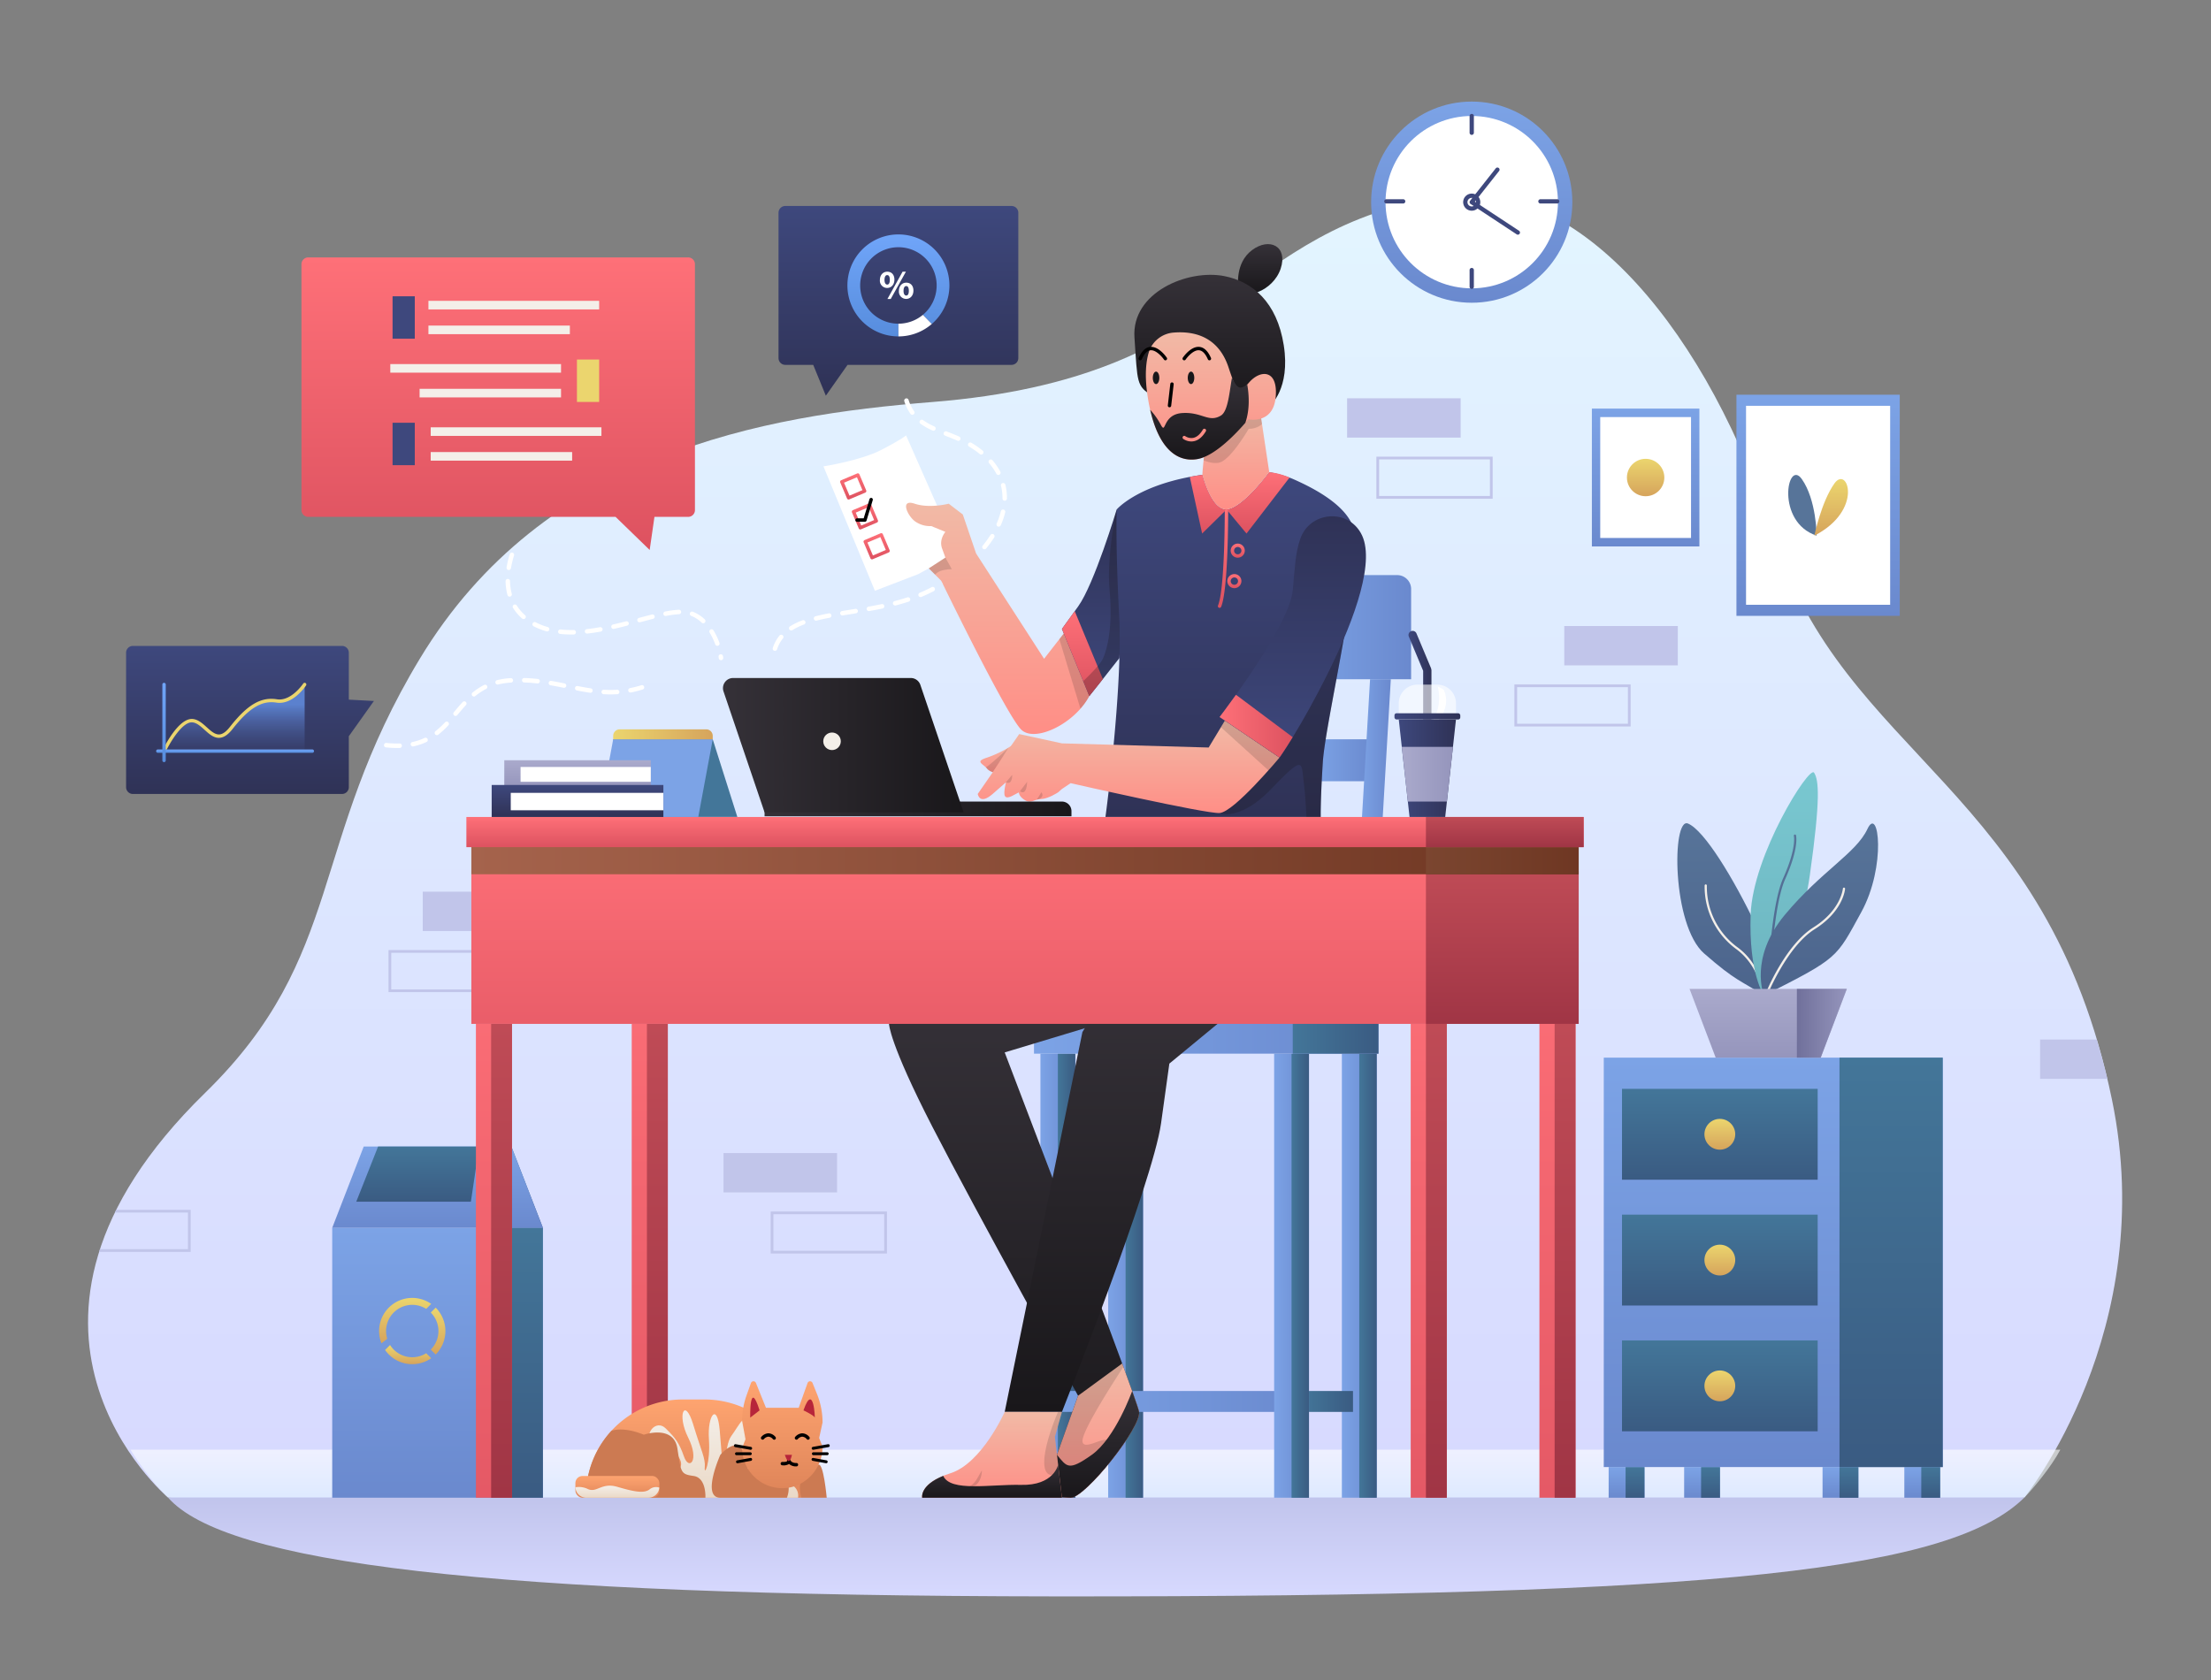 <svg id="Illustration" xmlns="http://www.w3.org/2000/svg" xmlns:xlink="http://www.w3.org/1999/xlink" viewBox="0 0 1000 760">
  <rect x="0" y="0" width="1000" height="760" fill="#808080" stroke="none"/>
  <defs>
    <linearGradient id="linear-gradient" x1="495.794" y1="722.187" x2="495.794" y2="653.381" gradientUnits="userSpaceOnUse">
      <stop offset="0" stop-color="#d7d9ff"/>
      <stop offset="1" stop-color="#b5b9e2"/>
    </linearGradient>
    <linearGradient id="linear-gradient-2" x1="499.822" y1="87.934" x2="499.822" y2="677.397" gradientUnits="userSpaceOnUse">
      <stop offset="0" stop-color="#e3f5ff"/>
      <stop offset="1" stop-color="#d7d9ff"/>
    </linearGradient>
    <linearGradient id="linear-gradient-3" x1="495.439" y1="677.398" x2="495.439" y2="655.818" gradientUnits="userSpaceOnUse">
      <stop offset="0" stop-color="#e3f5ff"/>
      <stop offset="1" stop-color="#fff"/>
    </linearGradient>
    <linearGradient id="linear-gradient-4" x1="665.643" y1="45.95" x2="665.643" y2="136.954" gradientUnits="userSpaceOnUse">
      <stop offset="0" stop-color="#7ca3e6"/>
      <stop offset="1" stop-color="#6a89ce"/>
    </linearGradient>
    <linearGradient id="linear-gradient-5" x1="406.34" y1="93.18" x2="406.34" y2="179.002" gradientUnits="userSpaceOnUse">
      <stop offset="0" stop-color="#3e487d"/>
      <stop offset="1" stop-color="#2f3256"/>
    </linearGradient>
    <linearGradient id="linear-gradient-6" x1="406.34" y1="106.047" x2="406.34" y2="152.187" gradientUnits="userSpaceOnUse">
      <stop offset="0" stop-color="#70a5f9"/>
      <stop offset="1" stop-color="#578ddd"/>
    </linearGradient>
    <linearGradient id="linear-gradient-7" x1="225.331" y1="116.45" x2="225.331" y2="248.798" gradientUnits="userSpaceOnUse">
      <stop offset="0" stop-color="#fe7078"/>
      <stop offset="1" stop-color="#dd5260"/>
    </linearGradient>
    <linearGradient id="linear-gradient-8" x1="113.072" y1="292.202" x2="113.072" y2="359.175" xlink:href="#linear-gradient-5"/>
    <linearGradient id="linear-gradient-9" x1="104.585" y1="343.792" x2="104.585" y2="318.654" gradientUnits="userSpaceOnUse">
      <stop offset="0" stop-color="#3e487d" stop-opacity="0"/>
      <stop offset="1" stop-color="#5b81ce"/>
    </linearGradient>
    <linearGradient id="linear-gradient-10" x1="106.32" y1="339.04" x2="106.32" y2="340.572" xlink:href="#linear-gradient-6"/>
    <linearGradient id="linear-gradient-11" x1="74.198" y1="308.887" x2="74.198" y2="344.777" xlink:href="#linear-gradient-6"/>
    <linearGradient id="linear-gradient-12" x1="744.292" y1="184.845" x2="744.292" y2="247.195" xlink:href="#linear-gradient-4"/>
    <linearGradient id="linear-gradient-13" x1="744.292" y1="207.56" x2="744.292" y2="224.48" gradientUnits="userSpaceOnUse">
      <stop offset="0" stop-color="#ebd56e"/>
      <stop offset="1" stop-color="#d6a45c"/>
    </linearGradient>
    <linearGradient id="linear-gradient-14" x1="822.298" y1="178.566" x2="822.298" y2="278.602" xlink:href="#linear-gradient-4"/>
    <linearGradient id="linear-gradient-15" x1="828.212" y1="216.723" x2="828.212" y2="242.315" xlink:href="#linear-gradient-13"/>
    <linearGradient id="linear-gradient-16" x1="233.914" y1="518.676" x2="233.914" y2="555.441" gradientUnits="userSpaceOnUse">
      <stop offset="0" stop-color="#437699"/>
      <stop offset="1" stop-color="#3a5b82"/>
    </linearGradient>
    <linearGradient id="linear-gradient-17" x1="197.9" y1="555.441" x2="197.9" y2="677.545" xlink:href="#linear-gradient-4"/>
    <linearGradient id="linear-gradient-18" x1="233.914" y1="555.441" x2="233.914" y2="677.545" xlink:href="#linear-gradient-16"/>
    <linearGradient id="linear-gradient-19" x1="197.9" y1="518.676" x2="197.9" y2="555.441" xlink:href="#linear-gradient-4"/>
    <linearGradient id="linear-gradient-20" x1="188.916" y1="518.676" x2="188.916" y2="543.615" xlink:href="#linear-gradient-16"/>
    <linearGradient id="linear-gradient-21" x1="183.246" y1="587.155" x2="183.246" y2="607.701" xlink:href="#linear-gradient-13"/>
    <linearGradient id="linear-gradient-22" x1="184.595" y1="608.454" x2="184.595" y2="617.133" xlink:href="#linear-gradient-13"/>
    <linearGradient id="linear-gradient-23" x1="198.136" y1="591.543" x2="198.136" y2="612.745" xlink:href="#linear-gradient-13"/>
    <linearGradient id="linear-gradient-24" x1="832.409" y1="663.667" x2="832.409" y2="677.547" xlink:href="#linear-gradient-4"/>
    <linearGradient id="linear-gradient-25" x1="836.242" y1="663.667" x2="836.242" y2="677.547" xlink:href="#linear-gradient-16"/>
    <linearGradient id="linear-gradient-26" x1="769.812" y1="663.667" x2="769.812" y2="677.547" xlink:href="#linear-gradient-4"/>
    <linearGradient id="linear-gradient-27" x1="773.644" y1="663.667" x2="773.644" y2="677.547" xlink:href="#linear-gradient-16"/>
    <linearGradient id="linear-gradient-28" x1="735.667" y1="663.667" x2="735.667" y2="677.547" xlink:href="#linear-gradient-4"/>
    <linearGradient id="linear-gradient-29" x1="739.5" y1="663.667" x2="739.5" y2="677.547" xlink:href="#linear-gradient-16"/>
    <linearGradient id="linear-gradient-30" x1="869.399" y1="663.667" x2="869.399" y2="677.547" xlink:href="#linear-gradient-4"/>
    <linearGradient id="linear-gradient-31" x1="873.232" y1="663.667" x2="873.232" y2="677.547" xlink:href="#linear-gradient-16"/>
    <linearGradient id="linear-gradient-32" x1="802.011" y1="478.459" x2="802.011" y2="663.667" xlink:href="#linear-gradient-4"/>
    <linearGradient id="linear-gradient-33" x1="777.854" y1="492.569" x2="777.854" y2="533.682" xlink:href="#linear-gradient-16"/>
    <linearGradient id="linear-gradient-34" x1="855.317" y1="478.459" x2="855.317" y2="663.667" xlink:href="#linear-gradient-16"/>
    <linearGradient id="linear-gradient-35" x1="777.854" y1="506.157" x2="777.854" y2="520.094" xlink:href="#linear-gradient-13"/>
    <linearGradient id="linear-gradient-36" x1="777.854" y1="549.476" x2="777.854" y2="590.589" xlink:href="#linear-gradient-16"/>
    <linearGradient id="linear-gradient-37" x1="777.854" y1="563.065" x2="777.854" y2="577.001" xlink:href="#linear-gradient-13"/>
    <linearGradient id="linear-gradient-38" x1="777.854" y1="606.384" x2="777.854" y2="647.496" xlink:href="#linear-gradient-16"/>
    <linearGradient id="linear-gradient-39" x1="777.854" y1="619.972" x2="777.854" y2="633.908" xlink:href="#linear-gradient-13"/>
    <linearGradient id="linear-gradient-40" x1="779.449" y1="372.416" x2="779.449" y2="450.348" gradientUnits="userSpaceOnUse">
      <stop offset="0" stop-color="#577499"/>
      <stop offset="1" stop-color="#4c648c"/>
    </linearGradient>
    <linearGradient id="linear-gradient-41" x1="806.942" y1="349.334" x2="806.942" y2="450.348" gradientUnits="userSpaceOnUse">
      <stop offset="0" stop-color="#79c8d1"/>
      <stop offset="1" stop-color="#6db4bf"/>
    </linearGradient>
    <linearGradient id="linear-gradient-42" x1="805.803" y1="377.515" x2="805.803" y2="454.072" xlink:href="#linear-gradient-40"/>
    <linearGradient id="linear-gradient-43" x1="822.887" y1="372.548" x2="822.887" y2="450.348" xlink:href="#linear-gradient-40"/>
    <linearGradient id="linear-gradient-44" x1="799.743" y1="447.362" x2="799.743" y2="478.456" gradientUnits="userSpaceOnUse">
      <stop offset="0" stop-color="#aac"/>
      <stop offset="1" stop-color="#9595bc"/>
    </linearGradient>
    <linearGradient id="linear-gradient-45" x1="812.71" y1="462.909" x2="835.222" y2="462.909" gradientUnits="userSpaceOnUse">
      <stop offset="0" stop-color="#70709b"/>
      <stop offset="1" stop-color="#9595bc"/>
    </linearGradient>
    <linearGradient id="linear-gradient-46" x1="587.212" y1="283.718" x2="638.233" y2="283.718" xlink:href="#linear-gradient-4"/>
    <linearGradient id="linear-gradient-47" x1="594.527" y1="343.93" x2="621.506" y2="343.93" xlink:href="#linear-gradient-4"/>
    <linearGradient id="linear-gradient-48" x1="614.597" y1="350.479" x2="629.042" y2="350.479" xlink:href="#linear-gradient-4"/>
    <linearGradient id="linear-gradient-49" x1="501.209" y1="577.1" x2="516.965" y2="577.1" xlink:href="#linear-gradient-4"/>
    <linearGradient id="linear-gradient-50" x1="509.087" y1="577.1" x2="516.965" y2="577.1" xlink:href="#linear-gradient-16"/>
    <linearGradient id="linear-gradient-51" x1="470.571" y1="577.1" x2="486.328" y2="577.1" xlink:href="#linear-gradient-4"/>
    <linearGradient id="linear-gradient-52" x1="478.45" y1="577.1" x2="486.328" y2="577.1" xlink:href="#linear-gradient-16"/>
    <linearGradient id="linear-gradient-53" x1="606.907" y1="577.1" x2="622.663" y2="577.1" xlink:href="#linear-gradient-4"/>
    <linearGradient id="linear-gradient-54" x1="614.785" y1="577.1" x2="622.663" y2="577.1" xlink:href="#linear-gradient-16"/>
    <linearGradient id="linear-gradient-55" x1="589.65" y1="633.99" x2="611.94" y2="633.99" xlink:href="#linear-gradient-16"/>
    <linearGradient id="linear-gradient-56" x1="470.571" y1="633.99" x2="592.026" y2="633.99" xlink:href="#linear-gradient-4"/>
    <linearGradient id="linear-gradient-57" x1="576.27" y1="577.1" x2="592.026" y2="577.1" xlink:href="#linear-gradient-4"/>
    <linearGradient id="linear-gradient-58" x1="584.148" y1="577.1" x2="592.026" y2="577.1" xlink:href="#linear-gradient-16"/>
    <linearGradient id="linear-gradient-59" x1="467.657" y1="466.533" x2="623.45" y2="466.533" xlink:href="#linear-gradient-4"/>
    <linearGradient id="linear-gradient-60" x1="584.696" y1="466.533" x2="623.45" y2="466.533" xlink:href="#linear-gradient-16"/>
    <linearGradient id="linear-gradient-61" x1="458.648" y1="452.44" x2="458.648" y2="677.545" gradientUnits="userSpaceOnUse">
      <stop offset="0" stop-color="#353138"/>
      <stop offset="1" stop-color="#19171a"/>
    </linearGradient>
    <linearGradient id="linear-gradient-62" x1="487.124" y1="616.822" x2="487.124" y2="677.545" gradientUnits="userSpaceOnUse">
      <stop offset="0" stop-color="#f1baa6"/>
      <stop offset="1" stop-color="#ff8e86"/>
    </linearGradient>
    <linearGradient id="linear-gradient-63" x1="487.124" y1="629.261" x2="487.124" y2="677.545" xlink:href="#linear-gradient-61"/>
    <linearGradient id="linear-gradient-64" x1="507.556" y1="445.892" x2="507.556" y2="638.719" xlink:href="#linear-gradient-61"/>
    <linearGradient id="linear-gradient-65" x1="448.667" y1="638.719" x2="448.667" y2="677.547" xlink:href="#linear-gradient-62"/>
    <linearGradient id="linear-gradient-66" x1="448.667" y1="662.602" x2="448.667" y2="677.547" xlink:href="#linear-gradient-61"/>
    <linearGradient id="linear-gradient-67" x1="385.903" y1="214.12" x2="385.903" y2="225.977" xlink:href="#linear-gradient-7"/>
    <linearGradient id="linear-gradient-68" x1="391.196" y1="227.654" x2="391.196" y2="239.511" xlink:href="#linear-gradient-7"/>
    <linearGradient id="linear-gradient-69" x1="396.488" y1="241.188" x2="396.488" y2="253.046" xlink:href="#linear-gradient-7"/>
    <linearGradient id="linear-gradient-70" x1="451.958" y1="227.446" x2="451.958" y2="332.034" xlink:href="#linear-gradient-62"/>
    <linearGradient id="linear-gradient-71" x1="494.579" y1="314.893" x2="494.579" y2="230.488" xlink:href="#linear-gradient-5"/>
    <linearGradient id="linear-gradient-72" x1="489.554" y1="276.483" x2="489.554" y2="314.893" xlink:href="#linear-gradient-7"/>
    <linearGradient id="linear-gradient-73" x1="556.497" y1="213.607" x2="556.497" y2="369.58" xlink:href="#linear-gradient-5"/>
    <linearGradient id="linear-gradient-74" x1="452.361" y1="334.748" x2="452.361" y2="349.991" xlink:href="#linear-gradient-62"/>
    <linearGradient id="linear-gradient-75" x1="510.465" y1="325.995" x2="510.465" y2="367.8" xlink:href="#linear-gradient-62"/>
    <linearGradient id="linear-gradient-76" x1="584.696" y1="342.688" x2="584.696" y2="233.558" xlink:href="#linear-gradient-5"/>
    <linearGradient id="linear-gradient-77" x1="569" y1="213.607" x2="569" y2="241.364" xlink:href="#linear-gradient-7"/>
    <linearGradient id="linear-gradient-78" x1="546.444" y1="214.786" x2="546.444" y2="241.364" xlink:href="#linear-gradient-7"/>
    <linearGradient id="linear-gradient-79" x1="553.152" y1="230.425" x2="553.152" y2="274.988" xlink:href="#linear-gradient-7"/>
    <linearGradient id="linear-gradient-80" x1="559.813" y1="245.915" x2="559.813" y2="252.292" xlink:href="#linear-gradient-7"/>
    <linearGradient id="linear-gradient-81" x1="558.282" y1="259.702" x2="558.282" y2="266.079" xlink:href="#linear-gradient-7"/>
    <linearGradient id="linear-gradient-82" x1="551.592" y1="328.51" x2="584.673" y2="328.51" xlink:href="#linear-gradient-7"/>
    <linearGradient id="linear-gradient-83" x1="569.959" y1="110.428" x2="569.959" y2="132.884" xlink:href="#linear-gradient-61"/>
    <linearGradient id="linear-gradient-84" x1="547.15" y1="124.323" x2="547.15" y2="183.484" xlink:href="#linear-gradient-61"/>
    <linearGradient id="linear-gradient-85" x1="558.926" y1="186.073" x2="558.926" y2="230.425" xlink:href="#linear-gradient-62"/>
    <linearGradient id="linear-gradient-86" x1="547.667" y1="150.335" x2="547.667" y2="207.906" xlink:href="#linear-gradient-62"/>
    <linearGradient id="linear-gradient-87" x1="542.491" y1="170.784" x2="542.491" y2="207.906" xlink:href="#linear-gradient-61"/>
    <linearGradient id="linear-gradient-88" x1="345.803" y1="365.941" x2="484.608" y2="365.941" xlink:href="#linear-gradient-61"/>
    <linearGradient id="linear-gradient-89" x1="326.984" y1="337.103" x2="435.839" y2="337.103" xlink:href="#linear-gradient-61"/>
    <linearGradient id="linear-gradient-90" x1="646.204" y1="418.131" x2="646.204" y2="755.882" xlink:href="#linear-gradient-7"/>
    <linearGradient id="linear-gradient-91" x1="649.643" y1="463.18" x2="649.643" y2="677.547" gradientUnits="userSpaceOnUse">
      <stop offset="0" stop-color="#bf4b56"/>
      <stop offset="1" stop-color="#a03545"/>
    </linearGradient>
    <linearGradient id="linear-gradient-92" x1="293.876" y1="418.131" x2="293.876" y2="755.882" xlink:href="#linear-gradient-7"/>
    <linearGradient id="linear-gradient-93" x1="297.315" y1="463.18" x2="297.315" y2="677.547" xlink:href="#linear-gradient-91"/>
    <linearGradient id="linear-gradient-94" x1="223.411" y1="418.131" x2="223.411" y2="755.882" xlink:href="#linear-gradient-7"/>
    <linearGradient id="linear-gradient-95" x1="226.85" y1="463.18" x2="226.85" y2="677.547" xlink:href="#linear-gradient-91"/>
    <linearGradient id="linear-gradient-96" x1="704.414" y1="418.131" x2="704.414" y2="755.882" xlink:href="#linear-gradient-7"/>
    <linearGradient id="linear-gradient-97" x1="707.853" y1="463.18" x2="707.853" y2="677.547" xlink:href="#linear-gradient-91"/>
    <linearGradient id="linear-gradient-98" x1="463.6" y1="376.114" x2="463.6" y2="516.827" xlink:href="#linear-gradient-7"/>
    <linearGradient id="linear-gradient-99" x1="679.467" y1="394.09" x2="679.467" y2="463.18" xlink:href="#linear-gradient-91"/>
    <linearGradient id="linear-gradient-100" x1="213.188" y1="388.666" x2="714.012" y2="388.666" gradientUnits="userSpaceOnUse">
      <stop offset="0" stop-color="#a5634c"/>
      <stop offset="1" stop-color="#6d3521"/>
    </linearGradient>
    <linearGradient id="linear-gradient-101" x1="723.015" y1="388.666" x2="639.611" y2="388.666" gradientUnits="userSpaceOnUse">
      <stop offset="0" stop-color="#6d3521"/>
      <stop offset="1" stop-color="#7c4731"/>
    </linearGradient>
    <linearGradient id="linear-gradient-102" x1="463.6" y1="369.58" x2="463.6" y2="383.242" xlink:href="#linear-gradient-7"/>
    <linearGradient id="linear-gradient-103" x1="680.592" y1="369.58" x2="680.592" y2="383.242" xlink:href="#linear-gradient-91"/>
    <linearGradient id="linear-gradient-104" x1="313.701" y1="633.091" x2="313.701" y2="677.545" gradientUnits="userSpaceOnUse">
      <stop offset="0" stop-color="#fea470"/>
      <stop offset="1" stop-color="#e0865a"/>
    </linearGradient>
    <linearGradient id="linear-gradient-105" x1="317.572" y1="638.029" x2="317.572" y2="677.545" gradientUnits="userSpaceOnUse">
      <stop offset="0" stop-color="#f4efe9"/>
      <stop offset="1" stop-color="#ead9c7"/>
    </linearGradient>
    <linearGradient id="linear-gradient-106" x1="279.23" y1="667.699" x2="279.23" y2="677.545" xlink:href="#linear-gradient-104"/>
    <linearGradient id="linear-gradient-107" x1="279.222" y1="672.089" x2="279.222" y2="677.545" xlink:href="#linear-gradient-105"/>
    <linearGradient id="linear-gradient-108" x1="353.835" y1="624.862" x2="353.835" y2="673.225" xlink:href="#linear-gradient-104"/>
    <linearGradient id="linear-gradient-109" x1="277.338" y1="332.19" x2="322.356" y2="332.19" xlink:href="#linear-gradient-13"/>
    <linearGradient id="linear-gradient-110" x1="261.207" y1="343.914" x2="261.207" y2="356.263" xlink:href="#linear-gradient-44"/>
    <linearGradient id="linear-gradient-111" x1="261.207" y1="355.106" x2="261.207" y2="369.58" xlink:href="#linear-gradient-5"/>
    <linearGradient id="linear-gradient-112" x1="637.047" y1="325.689" x2="647.424" y2="325.689" xlink:href="#linear-gradient-5"/>
    <linearGradient id="linear-gradient-113" x1="632.641" y1="347.522" x2="658.515" y2="347.522" xlink:href="#linear-gradient-5"/>
    <linearGradient id="linear-gradient-114" x1="634.005" y1="350.233" x2="657.151" y2="350.233" xlink:href="#linear-gradient-44"/>
    <linearGradient id="linear-gradient-115" x1="630.697" y1="324.062" x2="660.459" y2="324.062" xlink:href="#linear-gradient-5"/>
  </defs>
  <g id="Background">
    <path id="Ground" d="M915.656,677.397c-32.711,32.381-134.1,45.084-438.644,44.785-257.987-.254-375.349-15.262-401.08-44.784C75.932,677.399,521.249,623.361,915.656,677.397Z" fill="url(#linear-gradient)"/>
    <g id="Background-2" data-name="Background">
      <path d="M915.656,677.397H75.932S-15.612,600.211,92.813,494.352c63.48-61.987,46.599-112.776,97.057-196.343,56.126-92.955,155.3-110.046,231.711-116.134,137.345-10.943,136.047-78.901,232.584-93.182,60.693-8.978,119.16,62.952,148.084,153.965,31.71,99.782,123.772,113.605,152.955,254.778C976.797,601.893,915.656,677.397,915.656,677.397Z" fill="url(#linear-gradient-2)"/>
      <path d="M931.857,655.818H59.022c8.63,13.898,16.91,21.581,16.91,21.581H915.656C919.159,673.874,927.749,663.667,931.857,655.818Z" opacity="0.6" fill="url(#linear-gradient-3)"/>
    </g>
    <g id="Decor">
      <g>
        <path d="M737.519,328.648h-52.586V309.621h52.586Zm-51.353-1.233h50.121V310.853H686.166Z" fill="#c1c5ea"/>
        <rect x="707.497" y="283.204" width="51.353" height="17.795" fill="#c1c5ea"/>
      </g>
      <g>
        <path d="M622.517,225.618h52.586V206.59h-52.586Zm51.353-1.233H623.75V207.823H673.87Z" fill="#c1c5ea"/>
        <rect x="609.275" y="180.174" width="51.353" height="17.795" transform="translate(1269.903 378.143) rotate(180)" fill="#c1c5ea"/>
      </g>
      <g>
        <path d="M348.568,567.076h52.586V548.048h-52.586Zm51.353-1.233H349.8V549.281h50.121Z" fill="#c1c5ea"/>
        <rect x="327.237" y="521.632" width="51.353" height="17.795" transform="translate(705.826 1061.058) rotate(180)" fill="#c1c5ea"/>
      </g>
      <g>
        <path d="M228.309,448.824h-52.586V429.796h52.586Zm-51.353-1.233h50.121V431.029H176.956Z" fill="#c1c5ea"/>
        <rect x="191.209" y="403.38" width="51.353" height="17.795" fill="#c1c5ea"/>
      </g>
      <g>
        <path d="M953.12,488.053H922.704V470.256h25.572Q950.885,478.78,953.12,488.053Z" fill="#c1c5ea"/>
        <path d="M86.25,547.307v19.03H44.823c.131-.404.263-.819.394-1.234H85.016V548.54H51.961c.192-.414.394-.819.607-1.234Z" fill="#c1c5ea"/>
      </g>
    </g>
  </g>
  <g id="Ornament">
    <g id="Clock">
      <circle cx="665.643" cy="91.452" r="45.502" fill="url(#linear-gradient-4)"/>
      <circle cx="665.643" cy="91.452" r="38.985" fill="#fff"/>
      <g>
        <path d="M665.643,61.018a.967.967,0,0,1-.968-.968V52.468a.968.968,0,0,1,1.935,0v7.583A.967.967,0,0,1,665.643,61.018Z" fill="#3e487d"/>
        <path d="M665.643,130.693a.967.967,0,0,1-.968-.968v-7.583a.968.968,0,0,1,1.935,0v7.583A.967.967,0,0,1,665.643,130.693Z" fill="#3e487d"/>
        <path d="M704.272,92.064h-7.585a.968.968,0,0,1,0-1.935h7.585a.968.968,0,1,1,0,1.935Z" fill="#3e487d"/>
        <path d="M634.597,92.064h-7.585a.968.968,0,0,1,0-1.935h7.585a.968.968,0,1,1,0,1.935Z" fill="#3e487d"/>
        <path d="M665.643,95.323a3.871,3.871,0,1,1,3.871-3.871A3.875,3.875,0,0,1,665.643,95.323Zm0-5.806a1.935,1.935,0,1,0,1.935,1.935A1.937,1.937,0,0,0,665.643,89.516Z" fill="#3e487d"/>
        <path d="M686.498,106.165a.97.97,0,0,1-.533-.16L665.11,92.26a.971.971,0,0,1-.227-1.408L676.496,76.159a.968.968,0,0,1,1.52,1.2L667.057,91.224l19.974,13.165a.968.968,0,0,1-.533,1.776Z" fill="#3e487d"/>
      </g>
    </g>
    <g id="Graphics">
      <g>
        <path d="M457.505,93.18H355.176a3.064,3.064,0,0,0-3.064,3.064v65.748a3.064,3.064,0,0,0,3.064,3.064h12.63l5.71,13.947,9.821-13.947h74.168a3.064,3.064,0,0,0,3.064-3.064V96.243A3.064,3.064,0,0,0,457.505,93.18Z" fill="url(#linear-gradient-5)"/>
        <g>
          <path d="M429.41,129.117a23.014,23.014,0,0,1-7.981,17.448l-4.029-4.136a17.295,17.295,0,1,0-11.06,3.998v5.76a23.07,23.07,0,1,1,23.07-23.07Z" fill="url(#linear-gradient-6)"/>
          <path d="M417.4,142.429a17.249,17.249,0,0,1-11.06,3.998v5.76a23.01,23.01,0,0,0,15.089-5.622Z" fill="#fff"/>
          <path d="M404.527,126.461c0,2.498-1.58,3.803-3.307,3.803a3.277,3.277,0,0,1-3.252-3.601c0-2.131,1.304-3.748,3.344-3.748C403.37,122.915,404.527,124.422,404.527,126.461Zm-4.483.129c0,1.249.423,2.149,1.23,2.149.791,0,1.176-.808,1.176-2.149,0-1.212-.331-2.15-1.194-2.15C400.431,124.44,400.045,125.395,400.045,126.59Zm1.322,8.671,6.853-12.346h1.506l-6.871,12.346Zm11.758-3.839c0,2.498-1.58,3.803-3.307,3.803a3.298,3.298,0,0,1-3.252-3.601c0-2.131,1.304-3.748,3.344-3.748C411.968,127.876,413.125,129.382,413.125,131.422Zm-4.464.129c-.019,1.249.404,2.149,1.212,2.149.79,0,1.176-.808,1.176-2.149,0-1.213-.313-2.15-1.176-2.15C409.029,129.401,408.662,130.356,408.662,131.551Z" fill="#fff"/>
        </g>
      </g>
      <g>
        <path d="M311.248,116.45H139.414a3.064,3.064,0,0,0-3.064,3.064V230.76a3.064,3.064,0,0,0,3.064,3.064h139l15.424,14.975,2.161-14.975h15.249a3.064,3.064,0,0,0,3.064-3.064V119.513A3.064,3.064,0,0,0,311.248,116.45Z" fill="url(#linear-gradient-7)"/>
        <g>
          <g>
            <rect x="177.553" y="134.035" width="10.052" height="19.19" fill="#3e487d"/>
            <g>
              <rect x="193.773" y="136.091" width="77.218" height="3.884" fill="#f4efe9"/>
              <rect x="193.773" y="147.285" width="63.967" height="3.884" fill="#f4efe9"/>
            </g>
          </g>
          <g>
            <rect x="260.938" y="162.642" width="10.052" height="19.19" transform="translate(531.929 344.475) rotate(-180)" fill="#ebd56e"/>
            <g>
              <rect x="176.525" y="164.698" width="77.218" height="3.884" transform="translate(430.268 333.281) rotate(-180)" fill="#f4efe9"/>
              <rect x="189.775" y="175.893" width="63.967" height="3.884" transform="translate(443.518 355.669) rotate(-180)" fill="#f4efe9"/>
            </g>
          </g>
          <g>
            <rect x="177.553" y="191.25" width="10.052" height="19.19" fill="#3e487d"/>
            <g>
              <rect x="194.801" y="193.306" width="77.218" height="3.884" fill="#f4efe9"/>
              <rect x="194.801" y="204.5" width="63.967" height="3.884" fill="#f4efe9"/>
            </g>
          </g>
        </g>
      </g>
      <g>
        <path d="M169.115,317.11l-11.351,15.947v23.055a3.073,3.073,0,0,1-3.064,3.064H60.092a3.073,3.073,0,0,1-3.064-3.064V295.266a3.073,3.073,0,0,1,3.064-3.064H154.7a3.073,3.073,0,0,1,3.064,3.064v21.24Z" fill="url(#linear-gradient-8)"/>
        <g>
          <path d="M71.384,339.806h66.401V309.653s-5.627,8.566-12.661,7.44-12.943,2.532-20.539,12.224S93.331,326.66,87.141,326.019,74.198,339.806,74.198,339.806" fill="url(#linear-gradient-9)"/>
          <path d="M74.197,340.572a.766.766,0,0,1-.693-1.091c.285-.609,7.071-14.876,13.714-14.224,2.437.253,4.419,2.041,6.335,3.771,1.925,1.738,3.732,3.366,5.727,3.209,1.474-.127,3.011-1.236,4.701-3.392,7.871-10.04,14.032-13.664,21.263-12.507,6.447,1.028,11.847-7.024,11.901-7.106a.766.766,0,0,1,1.28.842c-.241.368-5.987,8.967-13.423,7.777-6.599-1.054-12.34,2.403-19.815,11.94-1.966,2.508-3.856,3.807-5.775,3.973-2.652.239-4.802-1.717-6.885-3.598-1.734-1.565-3.527-3.183-5.466-3.384-4.594-.478-10.354,9.473-12.17,13.349A.766.766,0,0,1,74.197,340.572Z" fill="#ebd56e"/>
          <g>
            <path d="M141.256,340.572H71.384a.766.766,0,0,1,0-1.532h69.872a.766.766,0,1,1,0,1.532Z" fill="url(#linear-gradient-10)"/>
            <path d="M74.198,344.777a.765.765,0,0,1-.766-.766V309.653a.766.766,0,1,1,1.532,0v34.358A.765.765,0,0,1,74.198,344.777Z" fill="url(#linear-gradient-11)"/>
          </g>
        </g>
      </g>
    </g>
    <g id="Photo_Frame" data-name="Photo Frame">
      <g>
        <g>
          <rect x="719.979" y="184.845" width="48.627" height="62.35" fill="url(#linear-gradient-12)"/>
          <rect x="723.76" y="188.675" width="41.065" height="54.691" fill="#fff"/>
        </g>
        <circle cx="744.292" cy="216.02" r="8.46" fill="url(#linear-gradient-13)"/>
      </g>
      <g>
        <g>
          <rect x="785.364" y="178.566" width="73.867" height="100.036" fill="url(#linear-gradient-14)"/>
          <rect x="789.708" y="183.581" width="65.179" height="90.006" fill="#fff"/>
        </g>
        <g>
          <path d="M821.643,242.315s-.064-16.172-6.711-25.591S802.973,236.234,821.643,242.315Z" fill="#577499"/>
          <path d="M820.615,242.315s3.124-15.298,9.084-23.644S843.037,230.795,820.615,242.315Z" fill="url(#linear-gradient-15)"/>
        </g>
      </g>
    </g>
    <g id="Dashed_Line" data-name="Dashed Line">
      <path d="M350.491,294.444a.998.998,0,0,1-.31-.049,1.01,1.01,0,0,1-.652-1.272,17.23,17.23,0,0,1,3.016-5.606,1.011,1.011,0,1,1,1.57,1.275,15.015,15.015,0,0,0-2.661,4.952A1.011,1.011,0,0,1,350.491,294.444Zm7.373-9.231a1.011,1.011,0,0,1-.542-1.866,30.715,30.715,0,0,1,5.622-2.739,1.011,1.011,0,1,1,.715,1.892,28.724,28.724,0,0,0-5.255,2.556A1.007,1.007,0,0,1,357.864,285.214Zm11.231-4.435a1.011,1.011,0,0,1-.248-1.991c1.772-.45,3.73-.88,5.987-1.313a1.011,1.011,0,1,1,.381,1.986c-2.218.426-4.138.847-5.87,1.287A1.013,1.013,0,0,1,369.096,280.779Zm11.908-2.354a1.011,1.011,0,0,1-.163-2.009q1.889-.311,3.831-.622l2.166-.35a1.011,1.011,0,1,1,.324,1.997l-2.169.35q-1.935.312-3.823.621A1.044,1.044,0,0,1,381.003,278.425Zm11.982-1.98a1.011,1.011,0,0,1-.176-2.006c2.174-.387,4.114-.761,5.93-1.143a1.011,1.011,0,0,1,.417,1.979c-1.837.387-3.797.764-5.992,1.155A1.007,1.007,0,0,1,392.986,276.445Zm11.874-2.529a1.011,1.011,0,0,1-.253-1.99c2.013-.522,3.952-1.088,5.765-1.682a1.011,1.011,0,0,1,.63,1.922c-1.853.607-3.834,1.185-5.887,1.718A1.006,1.006,0,0,1,404.859,273.916Zm11.515-3.806a1.012,1.012,0,0,1-.39-1.945c1.878-.783,3.693-1.641,5.395-2.55a1.011,1.011,0,0,1,.952,1.784c-1.758.938-3.631,1.824-5.568,2.631A1.006,1.006,0,0,1,416.374,270.109Zm10.674-5.717a1.011,1.011,0,0,1-.558-1.855c1.703-1.125,3.357-2.287,4.915-3.453a1.011,1.011,0,0,1,1.212,1.619c-1.59,1.189-3.276,2.374-5.012,3.521A1.008,1.008,0,0,1,427.048,264.392Zm9.698-7.279a1.011,1.011,0,0,1-.66-1.778c1.55-1.332,3.025-2.702,4.384-4.073a1.011,1.011,0,1,1,1.436,1.424c-1.397,1.409-2.912,2.816-4.502,4.182A1.009,1.009,0,0,1,436.746,257.114Zm8.506-8.627a1.011,1.011,0,0,1-.782-1.651,50.539,50.539,0,0,0,3.492-4.809,1.011,1.011,0,0,1,1.706,1.086,52.586,52.586,0,0,1-3.632,5.002A1.01,1.01,0,0,1,445.252,248.487Zm6.446-10.236a1.012,1.012,0,0,1-.923-1.423,31.827,31.827,0,0,0,1.903-5.551,1.011,1.011,0,1,1,1.967.469,33.903,33.903,0,0,1-2.022,5.906A1.012,1.012,0,0,1,451.698,238.251Zm2.716-11.735h-.006a1.011,1.011,0,0,1-1.005-1.018l.001-.221a23.083,23.083,0,0,0-.669-5.538,1.011,1.011,0,0,1,1.963-.486,25.09,25.09,0,0,1,.728,6.024l-.001.234A1.011,1.011,0,0,1,454.413,226.516Zm-2.874-11.653a1.011,1.011,0,0,1-.893-.535,27.053,27.053,0,0,0-3.304-4.81,1.011,1.011,0,1,1,1.538-1.313,29.13,29.13,0,0,1,3.55,5.171,1.011,1.011,0,0,1-.891,1.487Zm-7.757-9.224a1.007,1.007,0,0,1-.643-.231,37.155,37.155,0,0,0-4.837-3.372,1.011,1.011,0,1,1,1.027-1.743,39.196,39.196,0,0,1,5.096,3.554,1.011,1.011,0,0,1-.644,1.791Zm-10.371-6.207a1.011,1.011,0,0,1-.409-.087c-1.907-.844-3.856-1.602-5.575-2.271a1.011,1.011,0,0,1,.733-1.885c1.739.677,3.711,1.444,5.661,2.306a1.012,1.012,0,0,1-.41,1.936Zm-11.232-4.585a1.002,1.002,0,0,1-.417-.091,31.268,31.268,0,0,1-5.452-3.059,1.011,1.011,0,1,1,1.18-1.642,29.373,29.373,0,0,0,5.106,2.86,1.011,1.011,0,0,1-.418,1.933Zm-9.553-7.202a1.01,1.01,0,0,1-.825-.425,20.403,20.403,0,0,1-2.792-5.687,1.011,1.011,0,0,1,1.926-.618,18.395,18.395,0,0,0,2.515,5.133,1.011,1.011,0,0,1-.823,1.597Z" fill="#fff"/>
      <path d="M326.095,298.66a1.012,1.012,0,0,1-1.001-.876q-.041-.306-.091-.62a1.011,1.011,0,0,1,1.998-.318q.053.338.098.667a1.012,1.012,0,0,1-.867,1.138A1.071,1.071,0,0,1,326.095,298.66Zm-1.645-6.504a1.011,1.011,0,0,1-.949-.663,30.147,30.147,0,0,0-2.532-5.289,1.011,1.011,0,1,1,1.727-1.053,32.157,32.157,0,0,1,2.703,5.645,1.013,1.013,0,0,1-.949,1.36Zm-65.972-5.114a48.002,48.002,0,0,1-5.171-.27,1.011,1.011,0,0,1,.219-2.01,46.83,46.83,0,0,0,5.928.248,1.011,1.011,0,0,1,.04,2.022Q258.985,287.043,258.478,287.042Zm7.046-.418a1.011,1.011,0,0,1-.111-2.016c1.864-.209,3.861-.505,5.934-.879a1.011,1.011,0,0,1,.359,1.99c-2.118.383-4.159.685-6.068.899A.969.969,0,0,1,265.524,286.624Zm-18.06-.979a.999.999,0,0,1-.275-.038,31.014,31.014,0,0,1-5.828-2.284,1.011,1.011,0,1,1,.929-1.796,29.017,29.017,0,0,0,5.447,2.134,1.011,1.011,0,0,1-.274,1.985Zm30.008-1.135a1.011,1.011,0,0,1-.224-1.997c1.774-.405,3.694-.874,5.87-1.434a1.011,1.011,0,1,1,.504,1.958c-2.195.565-4.132,1.038-5.924,1.448A1.014,1.014,0,0,1,277.472,284.51Zm40.593-2.557a1.007,1.007,0,0,1-.694-.276,14.42,14.42,0,0,0-4.734-3.048,1.011,1.011,0,0,1,.721-1.89,16.433,16.433,0,0,1,5.4,3.466,1.011,1.011,0,0,1-.694,1.747Zm-28.826-.43a1.011,1.011,0,0,1-.26-1.988c2.026-.539,3.995-1.06,5.889-1.534a1.011,1.011,0,0,1,.49,1.962c-1.885.471-3.844.99-5.859,1.526A1.014,1.014,0,0,1,289.239,281.524Zm-52.433-1.467a1.006,1.006,0,0,1-.665-.25,21.479,21.479,0,0,1-4.117-4.821,1.011,1.011,0,0,1,1.717-1.067,19.485,19.485,0,0,0,3.731,4.367,1.011,1.011,0,0,1-.666,1.772Zm64.227-1.402a1.011,1.011,0,0,1-.191-2.004,44.355,44.355,0,0,1,6.153-.815,1.011,1.011,0,1,1,.101,2.019,42.389,42.389,0,0,0-5.87.782A1.033,1.033,0,0,1,301.033,278.655Zm-70.539-8.743a1.012,1.012,0,0,1-.976-.749,26.34,26.34,0,0,1-.86-6.235,1.011,1.011,0,0,1,2.022-.044,24.296,24.296,0,0,0,.79,5.755,1.013,1.013,0,0,1-.977,1.274Zm-.378-12.037a.97.97,0,0,1-.163-.013,1.01,1.01,0,0,1-.835-1.16,42.805,42.805,0,0,1,1.451-6.037,1.011,1.011,0,0,1,1.927.611,40.804,40.804,0,0,0-1.383,5.751A1.011,1.011,0,0,1,230.116,257.875Z" fill="#fff"/>
      <path d="M179.602,338.38a48.718,48.718,0,0,1-5.015-.272,1.011,1.011,0,1,1,.209-2.011,45.305,45.305,0,0,0,5.922.245,1.011,1.011,0,1,1,.058,2.021Q180.198,338.38,179.602,338.38Zm7.145-.712a1.011,1.011,0,0,1-.211-2,25.157,25.157,0,0,0,5.504-1.843,1.011,1.011,0,1,1,.861,1.83,27.502,27.502,0,0,1-5.941,1.99A.981.981,0,0,1,186.747,337.669Zm10.856-5.101a1.011,1.011,0,0,1-.624-1.808,38.418,38.418,0,0,0,4.324-4.016,1.011,1.011,0,0,1,1.475,1.383,40.366,40.366,0,0,1-4.553,4.225A1.008,1.008,0,0,1,197.602,332.567Zm8.425-8.691a1.011,1.011,0,0,1-.774-1.661l.198-.234c1.22-1.454,2.483-2.958,3.797-4.389a1.011,1.011,0,1,1,1.489,1.368c-1.284,1.398-2.531,2.884-3.738,4.322l-.197.235A1.009,1.009,0,0,1,206.027,323.877Zm8.337-8.781a1.011,1.011,0,0,1-.641-1.794,28.914,28.914,0,0,1,5.227-3.441,1.011,1.011,0,1,1,.918,1.802,26.872,26.872,0,0,0-4.864,3.204A1.009,1.009,0,0,1,214.364,315.096Zm61.794-.959c-1.022,0-2.082-.032-3.148-.094a1.012,1.012,0,0,1-.95-1.069.999.999,0,0,1,1.069-.95c1.035.06,2.05.092,3.052.09.97,0,1.942-.029,2.888-.086a1.011,1.011,0,1,1,.122,2.018C278.198,314.107,277.156,314.123,276.159,314.137Zm-9.114-.73a1.009,1.009,0,0,1-.149-.011c-1.753-.258-3.666-.593-6.021-1.055a1.011,1.011,0,1,1,.389-1.985c2.323.455,4.206.785,5.927,1.039a1.011,1.011,0,0,1-.146,2.011Zm18.099-.121a1.011,1.011,0,0,1-.192-2.004,47.699,47.699,0,0,0,5.101-1.293,1.011,1.011,0,1,1,.602,1.93,49.582,49.582,0,0,1-5.318,1.347A1,1,0,0,1,285.144,313.286Zm-30.021-2.13a1.04,1.04,0,0,1-.201-.02c-1.736-.35-3.797-.757-5.93-1.12a1.011,1.011,0,1,1,.34-1.994c2.159.368,4.24.778,5.99,1.131a1.011,1.011,0,0,1-.199,2.002Zm-30.056-1.483a1.011,1.011,0,0,1-.243-1.992,33.673,33.673,0,0,1,6.164-.91,1.011,1.011,0,1,1,.117,2.019,31.623,31.623,0,0,0-5.793.853A.997.997,0,0,1,225.067,309.673Zm18.092-.497a1.095,1.095,0,0,1-.112-.006c-2.065-.228-4.017-.37-5.97-.435a1.012,1.012,0,0,1-.977-1.044,1.033,1.033,0,0,1,1.044-.977c2.005.067,4.008.212,6.125.446a1.011,1.011,0,0,1-.11,2.016Z" fill="#fff"/>
    </g>
  </g>
  <g id="Trash_Can" data-name="Trash Can">
    <polygon points="245.541 555.441 222.287 555.441 222.287 518.676 231.294 518.676 245.541 555.441" fill="url(#linear-gradient-16)"/>
    <g>
      <rect x="150.259" y="555.441" width="95.282" height="122.105" fill="url(#linear-gradient-17)"/>
      <rect x="222.287" y="555.441" width="23.254" height="122.105" fill="url(#linear-gradient-18)"/>
    </g>
    <g>
      <polygon points="245.541 555.441 150.259 555.441 164.505 518.676 231.294 518.676 245.541 555.441" fill="url(#linear-gradient-19)"/>
      <polygon points="216.696 518.676 212.973 543.615 161.135 543.615 171 518.676 216.696 518.676" fill="url(#linear-gradient-20)"/>
    </g>
    <g>
      <path d="M192.762,592.111l2.262-2.262a14.982,14.982,0,0,0-22.486,17.851l2.606-2.048a11.846,11.846,0,0,1,17.618-13.542Z" fill="url(#linear-gradient-21)"/>
      <path d="M192.762,612.177a11.856,11.856,0,0,1-14.686-1.657,12.32,12.32,0,0,1-1.657-2.066l-2.252,2.252a14.486,14.486,0,0,0,1.694,2.029,14.966,14.966,0,0,0,19.163,1.703Z" fill="url(#linear-gradient-22)"/>
      <path d="M197.053,612.745l-2.224-2.224a11.847,11.847,0,0,0,0-16.753l2.224-2.224A14.993,14.993,0,0,1,197.053,612.745Z" fill="url(#linear-gradient-23)"/>
    </g>
  </g>
  <g id="Drawer">
    <rect x="824.309" y="663.667" width="16.201" height="13.879" fill="url(#linear-gradient-24)"/>
    <rect x="831.974" y="663.667" width="8.536" height="13.879" fill="url(#linear-gradient-25)"/>
    <rect x="761.711" y="663.667" width="16.201" height="13.879" fill="url(#linear-gradient-26)"/>
    <rect x="769.376" y="663.667" width="8.536" height="13.879" fill="url(#linear-gradient-27)"/>
    <rect x="727.567" y="663.667" width="16.201" height="13.879" fill="url(#linear-gradient-28)"/>
    <rect x="735.232" y="663.667" width="8.536" height="13.879" fill="url(#linear-gradient-29)"/>
    <rect x="861.298" y="663.667" width="16.201" height="13.879" fill="url(#linear-gradient-30)"/>
    <rect x="868.963" y="663.667" width="8.536" height="13.879" fill="url(#linear-gradient-31)"/>
    <rect x="725.36" y="478.459" width="153.301" height="185.209" fill="url(#linear-gradient-32)"/>
    <rect x="733.606" y="492.569" width="88.496" height="41.112" fill="url(#linear-gradient-33)"/>
    <rect x="831.974" y="478.459" width="46.687" height="185.209" fill="url(#linear-gradient-34)"/>
    <circle cx="777.854" cy="513.126" r="6.968" fill="url(#linear-gradient-35)"/>
    <rect x="733.606" y="549.476" width="88.496" height="41.112" fill="url(#linear-gradient-36)"/>
    <circle cx="777.854" cy="570.033" r="6.968" fill="url(#linear-gradient-37)"/>
    <rect x="733.606" y="606.384" width="88.496" height="41.112" fill="url(#linear-gradient-38)"/>
    <circle cx="777.854" cy="626.94" r="6.968" fill="url(#linear-gradient-39)"/>
  </g>
  <g id="Flower_Pot" data-name="Flower Pot">
    <g>
      <g>
        <path d="M797.807,450.348s7.313-8.768-3.291-31.076-23.764-43.716-31.078-46.723-7.313,45.987,7.312,58.784S787.203,443.404,797.807,450.348Z" fill="url(#linear-gradient-40)"/>
        <path d="M797.806,450.846a.499.499,0,0,1-.495-.451c-.012-.129-1.362-13.101-11.868-20.917a34.972,34.972,0,0,1-14.457-28.962.498.498,0,0,1,.991.086,33.953,33.953,0,0,0,14.061,28.077c10.869,8.088,12.252,21.489,12.265,21.623a.499.499,0,0,1-.449.542C797.838,450.845,797.822,450.846,797.806,450.846Z" fill="#f4efe9"/>
      </g>
      <g>
        <path d="M797.807,450.348s15.931-20.112,20.763-54.481,4.1-42.941,1.906-46.333-27.747,37.359-28.681,64.149S797.807,450.348,797.807,450.348Z" fill="url(#linear-gradient-41)"/>
        <path d="M799.634,454.072h-.012a.498.498,0,0,1-.486-.509c.04-1.716,1.05-42.187,7.357-56.255,6.152-13.725,4.861-19.116,4.847-19.168a.498.498,0,0,1,.961-.26c.061.226,1.437,5.697-4.901,19.835-6.225,13.884-7.26,55.453-7.27,55.871A.498.498,0,0,1,799.634,454.072Z" fill="url(#linear-gradient-42)"/>
      </g>
      <g>
        <path d="M797.807,450.348s-6.947-16.822,9.506-36.566,32.175-27.788,37.294-38.757,8.653,16.822-2.803,37.661S831.81,433.166,797.807,450.348Z" fill="url(#linear-gradient-43)"/>
        <path d="M798.903,450.416a.498.498,0,0,1-.462-.682c.361-.902,8.982-22.181,21.77-30.218,12.406-7.799,13.289-17.436,13.296-17.532a.498.498,0,0,1,.993.074c-.031.413-.899,10.216-13.761,18.299-12.515,7.867-21.288,29.528-21.375,29.746A.497.497,0,0,1,798.903,450.416Z" fill="#f4efe9"/>
      </g>
    </g>
    <g>
      <polygon points="835.328 447.362 823.514 478.456 775.982 478.456 764.157 447.362 835.328 447.362" fill="url(#linear-gradient-44)"/>
      <polygon points="835.222 447.362 823.407 478.456 812.71 478.456 812.71 447.362 835.222 447.362" fill="url(#linear-gradient-45)"/>
    </g>
  </g>
  <g id="Character">
    <g id="Chair">
      <path d="M587.212,260.162H631.916a6.317,6.317,0,0,1,6.317,6.317v40.796a0,0,0,0,1,0,0H587.212a0,0,0,0,1,0,0V260.162A0,0,0,0,1,587.212,260.162Z" fill="url(#linear-gradient-46)"/>
      <rect x="594.527" y="334.441" width="26.98" height="18.976" fill="url(#linear-gradient-47)"/>
      <polygon points="629.042 307.274 623.977 393.684 614.597 393.684 619.662 307.274 629.042 307.274" fill="url(#linear-gradient-48)"/>
      <g>
        <rect x="501.209" y="476.654" width="15.756" height="200.891" fill="url(#linear-gradient-49)"/>
        <rect x="509.087" y="476.654" width="7.878" height="200.891" fill="url(#linear-gradient-50)"/>
        <rect x="470.571" y="476.654" width="15.756" height="200.891" fill="url(#linear-gradient-51)"/>
        <rect x="478.45" y="476.654" width="7.878" height="200.891" fill="url(#linear-gradient-52)"/>
        <rect x="606.907" y="476.654" width="15.756" height="200.891" fill="url(#linear-gradient-53)"/>
        <rect x="614.785" y="476.654" width="7.878" height="200.891" fill="url(#linear-gradient-54)"/>
        <rect x="589.65" y="629.261" width="22.29" height="9.458" fill="url(#linear-gradient-55)"/>
        <rect x="470.571" y="629.261" width="121.454" height="9.458" fill="url(#linear-gradient-56)"/>
        <rect x="576.27" y="476.654" width="15.756" height="200.891" fill="url(#linear-gradient-57)"/>
        <rect x="584.148" y="476.654" width="7.878" height="200.891" fill="url(#linear-gradient-58)"/>
        <rect x="467.657" y="456.411" width="155.793" height="20.244" fill="url(#linear-gradient-59)"/>
        <rect x="584.696" y="456.411" width="38.755" height="20.244" fill="url(#linear-gradient-60)"/>
      </g>
    </g>
    <g id="Person">
      <g id="Leg">
        <path d="M515.178,638.713c-.138-.873-1.272-4.243-3.125-9.452-1.21-3.416-2.727-7.629-4.504-12.439-16.314-44.516-53.14-140.732-53.14-140.732l42.77-12.914s-84.972-24.157-95.098,0c0,0,0,8.41,19.684,46.676,19.7,38.266,65.839,121.553,65.839,121.553l-9.559,26.731s-5.132,13.312-16.33,13.588c-11.183.291,15.763,5.821,22.518,5.821S516.312,645.468,515.178,638.713Z" fill="url(#linear-gradient-61)"/>
        <path d="M484.235,677.545c-6.755,0-33.701-5.53-22.518-5.821,11.198-.276,16.33-13.588,16.33-13.588l9.559-26.731L507.55,616.822c1.777,4.81,3.293,9.023,4.504,12.439,1.854,5.208,2.987,8.578,3.125,9.452C516.312,645.468,490.99,677.545,484.235,677.545Z" fill="url(#linear-gradient-62)"/>
        <path d="M501.209,653.403c1.219-6.136-11.348,3.885-11.63-1.46-.243-4.627,14.538-27.538,18.521-33.622-.185-.502-.36-.983-.551-1.498L487.605,631.406l-9.559,26.731a28.623,28.623,0,0,1-4.808,7.678,3.093,3.093,0,0,0,2.506,1.52C485.825,668.097,499.989,659.539,501.209,653.403Z" fill="#19171a" opacity="0.15"/>
        <path d="M484.235,677.545c-6.755,0-33.701-5.53-22.518-5.821,11.198-.276,16.33-13.588,16.33-13.588,4.504,5.346,5.055,7.598,15.748,0s18.26-28.876,18.26-28.876c1.854,5.208,2.987,8.578,3.125,9.452C516.312,645.468,490.99,677.545,484.235,677.545Z" fill="url(#linear-gradient-63)"/>
        <path d="M502.24,445.892,489.554,466.9l-35.145,171.818H480.298s41.075-103.541,44.826-130.552l3.752-27.011,31.828-26.26Z" fill="url(#linear-gradient-64)"/>
        <path d="M480.298,638.719l-3.193,11.254,3.193,27.573H417.081s-1.501-6.565,12.755-11.067,24.572-27.761,24.572-27.761Z" fill="url(#linear-gradient-65)"/>
        <path d="M436.964,673.232a9.972,9.972,0,0,0,5.065-4.502l2.063-3.564S444.28,673.232,436.964,673.232Z" fill="#19171a" opacity="0.15"/>
        <path d="M477.105,649.973l3.193-11.255h-1.774c-5.316,12.373-9.448,28.113-2.78,28.616a19.129,19.129,0,0,0,3.362-.081Z" fill="#19171a" opacity="0.15"/>
        <path d="M478.568,662.602s-1.838,9.505-16.843,9.129c-13.604-.34-31.832,3.328-35.12-4.089-10.775,4.387-9.523,9.904-9.523,9.904H480.298Z" fill="url(#linear-gradient-66)"/>
      </g>
      <g id="Body">
        <g id="Note">
          <path d="M415.215,259.766l-19.517,7.486L372.439,210.98s16.882-2.626,26.26-7.503,11.107-6.491,11.107-6.491l23.407,53.009Z" fill="#fff"/>
          <path d="M383.811,225.977a.765.765,0,0,1-.705-.468l-3.071-7.255a.765.765,0,0,1,.407-1.004l7.255-3.07a.767.767,0,0,1,1.004.407l3.07,7.255a.766.766,0,0,1-.407,1.004l-7.255,3.071A.763.763,0,0,1,383.811,225.977Zm-2.067-7.614,2.474,5.845,5.844-2.474-2.474-5.844Z" fill="url(#linear-gradient-67)"/>
          <path d="M389.104,239.511a.765.765,0,0,1-.705-.468l-3.071-7.255a.766.766,0,0,1,.407-1.004l7.255-3.071a.765.765,0,0,1,1.004.407l3.071,7.255a.766.766,0,0,1-.407,1.004l-7.255,3.07A.762.762,0,0,1,389.104,239.511Zm-2.067-7.614,2.474,5.844,5.844-2.474-2.474-5.845Z" fill="url(#linear-gradient-68)"/>
          <path d="M394.397,253.046a.766.766,0,0,1-.705-.468l-3.071-7.255a.766.766,0,0,1,.407-1.004l7.255-3.071a.766.766,0,0,1,1.004.407l3.07,7.255a.766.766,0,0,1-.407,1.004l-7.255,3.071A.764.764,0,0,1,394.397,253.046Zm-2.067-7.614,2.474,5.844,5.844-2.474-2.474-5.844Z" fill="url(#linear-gradient-69)"/>
          <path d="M391.196,236.024h-3.568a.766.766,0,0,1,0-1.532h3l2.648-8.729a.766.766,0,0,1,1.466.444l-2.814,9.273A.766.766,0,0,1,391.196,236.024Z"/>
        </g>
        <path d="M481.138,286.577l-8.909,11.438-30.762-47.644-6.002-17.632-6.378-4.877s-8.628,2.251-15.381,0-3.376,5.252,0,7.878a11.693,11.693,0,0,0,7.503,2.251l6.378,2.626s-3.001,3.376-1.501,7.503l1.501,4.127-7.503,4.877,5.627,5.607s30.012,61.92,36.389,67.547,24.013-3.007,30.576-15.384S481.138,286.577,481.138,286.577Z" fill="url(#linear-gradient-70)"/>
        <path d="M488.661,320.583a29.915,29.915,0,0,0,4.014-5.69c6.564-12.377-11.538-28.317-11.538-28.317l-2.004,2.572Z" fill="#19171a" opacity="0.15"/>
        <path d="M506.294,297.66c-6.71,8.624-13.618,17.233-13.618,17.233L480.298,284.516l7.307-10.141c7.322-10.126,17.448-43.888,17.448-43.888s2.083,9.574,3.784,42.203C509.128,278.343,506.478,290.935,506.294,297.66Z" fill="url(#linear-gradient-71)"/>
        <path d="M486.086,276.483l-5.788,8.033,12.377,30.377s2.59-3.228,6.134-7.704Z" fill="url(#linear-gradient-72)"/>
        <path d="M501.865,267.252c1.501,16.131-1.049,26.43-3.055,30.762-1.11,2.395-5.331,6.726-8.887,10.122l2.753,6.756s6.909-8.609,13.618-17.233c.184-6.725,2.834-19.317,2.543-24.969-1.7-32.629-3.784-42.203-3.784-42.203S500.364,251.121,501.865,267.252Z" fill="#19171a" opacity="0.25"/>
        <path d="M598.282,344.902c-1.133,18.015-.934,24.678-.934,24.678h-97.365s5.392-39.706,6.311-71.921c.184-6.725.184-13.128-.107-18.781-1.7-32.629-1.134-48.391-1.134-48.391s8.425-10.034,33.073-14.752c1.808-.352,3.692-.674,5.683-.95.674,2.589,4.519,16.038,10.953,15.701,7.123-.368,19.286-16.881,19.286-16.881a49.267,49.267,0,0,1,10.754,3.079c8.165,3.615,26.282,12.27,27.921,24.678C615.342,261.247,599.4,326.903,598.282,344.902Z" fill="url(#linear-gradient-73)"/>
        <path d="M609.759,277.1c-2.607-.288-6.019,1.004-9.605,6.925,0,0-46.103,76.268-48.562,78.892a3.308,3.308,0,0,0,0,4.875s9.036,4.127,23.735-11.255,13.197-11.63,14.323-2.814c.607,4.752.994,11.049,1.223,15.856h6.474s-.199-6.663.934-24.678C598.99,333.503,605.64,302.995,609.759,277.1Z" fill="#19171a" opacity="0.25"/>
        <path d="M461.161,334.748a51.571,51.571,0,0,1-14.631,7.941c-5.948,1.885-1.859,2.718,0,5.139S462.85,354.6,461.161,334.748Z" fill="url(#linear-gradient-74)"/>
        <path d="M456.178,338.162h0c-.002.002-6.974,6.789-10.269,8.982a6.443,6.443,0,0,1,.622.684,5.878,5.878,0,0,0,2.493,1.506Z" fill="#19171a" opacity="0.15"/>
        <path d="M554,325.995l-7.345,12.167L480.298,336.28l-19.324-4.201-18.758,27.085s.75,5.252,6.753,0l6.002-5.252s-1.125,4.502-.563,6.002,2.438.75,5.064-.75,0-.208,3.376,2.334,4.502.083,7.878,0,7.878-3.084,7.878-3.084l1.692-1.501,3.935-2.626s60.814,13.881,67.359,13.505,27.122-25.104,27.122-25.104Z" fill="url(#linear-gradient-75)"/>
        <path d="M573.695,348.488c2.988-3.358,5.019-5.799,5.019-5.799L554,325.995,552.2,328.978Z" fill="#19171a" opacity="0.15"/>
        <path d="M588.129,243.66c4.253-11.992,20.675-13.772,27.171-2.831q.103.173.204.351c6.753,11.817-2.37,38.024-14.69,62.904s-22.099,38.605-22.099,38.605l-27.122-18.32s31.557-40.985,33.103-57.304C585.629,257.216,585.794,250.241,588.129,243.66Z" fill="url(#linear-gradient-76)"/>
        <path d="M583.238,216.044,563.769,241.364l-9.007-10.876c7.123-.368,19.286-16.881,19.286-16.881A29.645,29.645,0,0,1,583.238,216.044Z" fill="url(#linear-gradient-77)"/>
        <path d="M554.762,230.488l-11.06,10.876-5.576-25.628c1.808-.352,3.692-.674,5.683-.95C544.483,217.375,548.328,230.825,554.762,230.488Z" fill="url(#linear-gradient-78)"/>
        <path d="M551.592,274.988a.756.756,0,0,1-.295-.059.767.767,0,0,1-.413-1.002c3.113-7.463,3.061-42.383,3.059-42.734a.766.766,0,0,1,.764-.768h.002a.766.766,0,0,1,.766.764c.004,1.45.054,35.583-3.176,43.328A.767.767,0,0,1,551.592,274.988Z" fill="url(#linear-gradient-79)"/>
        <path d="M559.814,252.292a3.188,3.188,0,1,1,3.188-3.188A3.192,3.192,0,0,1,559.814,252.292Zm0-4.845a1.656,1.656,0,1,0,1.656,1.657A1.659,1.659,0,0,0,559.814,247.447Z" fill="url(#linear-gradient-80)"/>
        <path d="M558.282,266.079a3.188,3.188,0,1,1,3.188-3.188A3.192,3.192,0,0,1,558.282,266.079Zm0-4.845a1.656,1.656,0,1,0,1.656,1.657A1.659,1.659,0,0,0,558.282,261.234Z" fill="url(#linear-gradient-81)"/>
        <path d="M559.814,314.893c-.28-.21-.557-.393-.832-.561-4.296,6.019-7.39,10.037-7.39,10.037l27.122,18.32s2.263-3.185,5.958-9.207Z" fill="url(#linear-gradient-82)"/>
        <path d="M461.298,357.945l3.24-4.22S464.53,360.195,461.298,357.945Z" fill="#19171a" opacity="0.15"/>
        <path d="M454.971,353.912l2.814-3.372S458.066,355.225,454.971,353.912Z" fill="#19171a" opacity="0.15"/>
        <path d="M468.896,361.788l2.113-3.368S472.972,360.661,468.896,361.788Z" fill="#19171a" opacity="0.15"/>
        <path d="M430.493,257.498l-2.907-5.252-7.503,4.877,2.819,2.809a1.48,1.48,0,0,0,.276-.23C425.147,257.404,430.493,257.498,430.493,257.498Z" fill="#19171a" opacity="0.15"/>
      </g>
      <g id="Head">
        <path d="M560.087,129.744s-1.688-10.692,6.19-16.6,16.319-1.756,12.943,8.407S562.337,136.496,560.087,129.744Z" fill="url(#linear-gradient-83)"/>
        <path d="M574.436,183.484s9.285-7.597,6.19-27.292-14.26-28.815-26.892-31.293c-16.531-3.243-42.041,7.377-40.635,27.776s.735,22.082,8.292,26.445S574.436,183.484,574.436,183.484Z" fill="url(#linear-gradient-84)"/>
        <path d="M574.048,213.537s-12.163,16.513-19.286,16.881c-6.434.337-10.279-13.113-10.953-15.702-.076-.276.904-10.033.904-10.033s15.793-21.017,25.245-18.382Z" fill="url(#linear-gradient-85)"/>
        <path d="M559.293,189.844l-5.325,4.494a95.644,95.644,0,0,0-9.255,10.345l-.351,3.565c2.049.808,4.867,1.581,7.149,1.011,5.199-1.298,13.268-15.288,13.268-15.288,1.468.113,4.66-.568,5.997-2.224l-.818-5.447-10.665,3.543Z" fill="#19171a" opacity="0.15"/>
        <path d="M576.974,179.653c-1.134,12.485-12.393,10.018-12.393,10.018s-.475.598-1.317,1.593c-3.554,4.136-13.557,15.043-21.752,16.422-9.099,1.516-17.295-4.688-21.308-22.319q-.689-2.964-1.195-6.388c-1.363-9.13-.705-15.38.567-19.593a12.747,12.747,0,0,1,11.213-8.931c12.071-.981,20.925,3.967,24.801,15.579.613,1.854,1.149,3.432,1.624,4.749,2.727,7.644,3.447,7.046,6.893,3.171.322-.352.674-.751,1.042-1.164C570.218,167.168,578.092,167.168,576.974,179.653Z" fill="url(#linear-gradient-86)"/>
        <path d="M563.264,191.264c-3.554,4.136-13.557,15.043-21.752,16.422-9.099,1.516-17.295-4.688-21.308-22.319a32.871,32.871,0,0,1,4.994,7.138c2.252,3.922.567-5.086,9.574-5.653,8.992-.551,11.811,4.504,17.433,1.134,3.293-1.976,3.86-11.014,5.009-17.203,2.573,5.491,3.684,5.292,6.893,3.171C564.964,178.856,565.301,185.229,563.264,191.264Z" fill="url(#linear-gradient-87)"/>
        <path d="M547.003,163.007a.766.766,0,0,1-.702-.459c-1.131-2.58-2.474-3.958-3.993-4.094-2.48-.221-5.224,2.966-6.065,4.214a.766.766,0,0,1-1.272-.854c.144-.214,3.551-5.231,7.471-4.886,2.118.189,3.888,1.873,5.261,5.005a.766.766,0,0,1-.393,1.009A.775.775,0,0,1,547.003,163.007Z"/>
        <path d="M515.694,163.007a.765.765,0,0,1-.702-1.073c1.373-3.132,3.143-4.816,5.261-5.005,3.931-.328,7.327,4.673,7.471,4.886a.766.766,0,0,1-1.272.854c-.841-1.248-3.611-4.433-6.065-4.214-1.518.137-2.862,1.515-3.993,4.094A.766.766,0,0,1,515.694,163.007Z"/>
        <path d="M528.951,184.25a.712.712,0,0,1-.09-.005.766.766,0,0,1-.673-.849l1.125-9.723a.766.766,0,0,1,1.523.176l-1.125,9.723A.767.767,0,0,1,528.951,184.25Z"/>
        <path d="M538.817,199.706a6.558,6.558,0,0,1-3.67-1.168.766.766,0,0,1,.92-1.224h0a4.98,4.98,0,0,0,3.602.776c1.623-.327,3.095-1.586,4.377-3.742a.766.766,0,1,1,1.316.782c-1.52,2.556-3.342,4.059-5.417,4.466A5.832,5.832,0,0,1,538.817,199.706Z" fill="#ff8e86"/>
        <ellipse cx="538.679" cy="170.932" rx="1.477" ry="2.829" fill="#19171a"/>
        <ellipse cx="522.869" cy="170.932" rx="1.477" ry="2.829" fill="#19171a"/>
      </g>
    </g>
  </g>
  <g id="Workspace">
    <g id="Laptop">
      <path d="M345.803,362.609H480.257a4.351,4.351,0,0,1,4.351,4.351v2.314a0,0,0,0,1,0,0H345.803a0,0,0,0,1,0,0v-6.665A0,0,0,0,1,345.803,362.609Z" fill="url(#linear-gradient-88)"/>
      <path d="M331.583,306.712h80.33a4.596,4.596,0,0,1,4.352,3.118l19.575,57.663H345.803l-18.572-54.709A4.596,4.596,0,0,1,331.583,306.712Z" fill="url(#linear-gradient-89)"/>
      <circle cx="376.315" cy="335.348" r="3.97" fill="#f4efe9"/>
    </g>
    <g id="Table">
      <g>
        <rect x="638.044" y="463.18" width="16.319" height="214.367" fill="url(#linear-gradient-90)"/>
        <rect x="644.922" y="463.18" width="9.441" height="214.367" fill="url(#linear-gradient-91)"/>
        <rect x="285.717" y="463.18" width="16.319" height="214.367" fill="url(#linear-gradient-92)"/>
        <rect x="292.594" y="463.18" width="9.441" height="214.367" fill="url(#linear-gradient-93)"/>
        <rect x="215.251" y="463.18" width="16.319" height="214.367" fill="url(#linear-gradient-94)"/>
        <rect x="222.129" y="463.18" width="9.441" height="214.367" fill="url(#linear-gradient-95)"/>
        <rect x="696.255" y="463.18" width="16.319" height="214.367" fill="url(#linear-gradient-96)"/>
        <rect x="703.133" y="463.18" width="9.441" height="214.367" fill="url(#linear-gradient-97)"/>
      </g>
      <rect x="213.188" y="394.09" width="500.824" height="69.09" fill="url(#linear-gradient-98)"/>
      <rect x="644.922" y="394.09" width="69.09" height="69.09" fill="url(#linear-gradient-99)"/>
      <g>
        <rect x="213.188" y="381.835" width="500.824" height="13.662" fill="url(#linear-gradient-100)"/>
        <rect x="644.922" y="381.835" width="69.09" height="13.662" fill="url(#linear-gradient-101)"/>
        <rect x="210.937" y="369.58" width="505.326" height="13.662" fill="url(#linear-gradient-102)"/>
        <rect x="644.922" y="369.58" width="71.341" height="13.662" fill="url(#linear-gradient-103)"/>
      </g>
    </g>
    <g id="Cat">
      <path d="M362.376,676.841v.705h-97.35v-.705c0-.184,0-.368.015-.551a43.741,43.741,0,0,1,43.735-43.199h9.85A43.756,43.756,0,0,1,362.376,676.841Z" fill="url(#linear-gradient-104)"/>
      <path d="M354.025,670.606c-5.627-.375-13.505-16.882-15.006-25.135s-4.877-.375-8.253,4.127-2.626,20.258-3.376,17.257-.75-7.128-1.876-19.883-5.627-6.753-4.877,4.127-2.251,16.882-1.876,12.755-1.501-7.128-5.252-19.508-7.503-4.502-2.251,6.003.375,15.006-1.876,8.628-3.751-8.253-8.253-12.755-9.939,2.816-6.378,6.002,9.379.75,12.755,7.878-9.379,7.503-16.131,3.376-17.257,5.252-17.257,5.252l.2,8.815h86.636C361.467,674.13,359.18,670.95,354.025,670.606Z" fill="url(#linear-gradient-105)"/>
      <path d="M319.039,677.545H265.164s-.061-.46-.122-1.256A43.561,43.561,0,0,1,276.576,647.23c3.646-1.042,8.41-.689,14.614,1.808,0,0,13.496-4.688,15.196,6.281,1.685,10.968,1.409,11.535,7.307,12.377C319.606,668.538,319.039,677.545,319.039,677.545Z" fill="#cc7a52"/>
      <g>
        <rect x="260.238" y="667.699" width="37.984" height="9.846" rx="3.214" fill="url(#linear-gradient-106)"/>
        <path d="M298.188,672.959a4.6,4.6,0,0,0-4.186.649c-2.626,2.251-7.503,1.125-14.771-.985s-9.238,2.861-13.365.985a9.294,9.294,0,0,0-5.609-.804,4.913,4.913,0,0,0,4.905,4.742h28.137A4.909,4.909,0,0,0,298.188,672.959Z" fill="url(#linear-gradient-107)"/>
      </g>
      <path d="M325.795,658.133s-8.722,19.413,0,19.413h30.106s3.376-7.596-3.658-11.534a18.402,18.402,0,0,0-13.946-1.544S337.331,645.753,325.795,658.133Z" fill="#cc7a52"/>
      <path d="M362.376,677.545s-1.403-5.377,0-7.471,5.476-6.66,7.801-7.472,3.731,14.944,3.731,14.944Z" fill="#cc7a52"/>
      <g>
        <path d="M372.026,643.517l-1.532,7.019,1.532,3.908c0,10.012-7.835,18.597-17.844,18.779a18.188,18.188,0,0,1-18.537-18.18l1.532-3.944-1.532-8.3a34.345,34.345,0,0,1,2.005-11.563l1.993-5.575a1.205,1.205,0,0,1,2.252-.046l4.534,11.229H361.242l3.998-11.183a1.205,1.205,0,0,1,2.252-.046l2.036,5.041A34.348,34.348,0,0,1,372.026,643.517Z" fill="url(#linear-gradient-108)"/>
        <g>
          <path d="M360.085,663.37a4.582,4.582,0,0,1-3.189-1.099,4.876,4.876,0,0,1-3.09.609.766.766,0,0,1,.058-1.532c1.636.069,2.061-.256,2.129-.32l-.001-.003a.766.766,0,0,1,1.414-.585c.01.022.022.048.031.075.077.169.639,1.381,2.766,1.323a.746.746,0,0,1,.782.749.766.766,0,0,1-.75.782C360.186,663.37,360.135,663.37,360.085,663.37Z"/>
          <path d="M354.963,658.133h3.219S357.028,664.463,354.963,658.133Z" fill="#b7253a"/>
        </g>
        <g>
          <path d="M365.467,651.302a.76.76,0,0,1-.567-.251,2.83,2.83,0,0,0-2.102-1.123,3.058,3.058,0,0,0-1.978,1.085.766.766,0,0,1-1.202-.948,4.586,4.586,0,0,1,3.116-1.667,4.273,4.273,0,0,1,3.3,1.625.765.765,0,0,1-.567,1.28Z"/>
          <path d="M350.149,651.302a.76.76,0,0,1-.567-.251,2.839,2.839,0,0,0-2.102-1.123,3.057,3.057,0,0,0-1.978,1.085.766.766,0,0,1-1.202-.948,4.585,4.585,0,0,1,3.116-1.667,4.298,4.298,0,0,1,3.3,1.625.765.765,0,0,1-.567,1.28Z"/>
        </g>
        <path d="M363.388,638.029s4.783,2.237,5.064,3.222S368.031,624.818,363.388,638.029Z" fill="#b7253a"/>
        <path d="M343.552,638.029l-4.237,3.263S338.91,623.412,343.552,638.029Z" fill="#b7253a"/>
        <g>
          <g>
            <path d="M374.12,658.293h-6.232a.66.66,0,0,1,0-1.32H374.12a.66.66,0,0,1,0,1.32Z"/>
            <g>
              <path d="M374.706,654.641l-6.842,1.206a.66.66,0,0,1-.229-1.299l6.842-1.206a.66.66,0,1,1,.229,1.299Z"/>
              <path d="M373.532,661.925l-5.903-1.066a.66.66,0,1,1,.229-1.299l5.903,1.066a.66.66,0,1,1-.229,1.299Z"/>
            </g>
          </g>
          <g>
            <path d="M333.109,658.293h6.232a.66.66,0,0,0,0-1.32h-6.232a.66.66,0,0,0,0,1.32Z"/>
            <g>
              <path d="M332.523,654.641l6.842,1.206a.66.66,0,1,0,.229-1.299l-6.842-1.206a.66.66,0,1,0-.229,1.299Z"/>
              <path d="M333.697,661.925l5.903-1.066a.66.66,0,1,0-.229-1.299l-5.903,1.066a.66.66,0,1,0,.229,1.299Z"/>
            </g>
          </g>
        </g>
      </g>
    </g>
    <g id="Calendar">
      <polygon points="333.486 369.549 288.468 369.549 277.338 334.441 322.356 334.441 333.486 369.549" fill="#437699"/>
      <polygon points="315.822 369.58 270.804 369.58 277.338 334.441 322.356 334.441 315.822 369.58" fill="#7ca3e6"/>
      <path d="M280.277,329.94h39.14a2.939,2.939,0,0,1,2.939,2.939v1.563a0,0,0,0,1,0,0H277.338a0,0,0,0,1,0,0v-1.563A2.939,2.939,0,0,1,280.277,329.94Z" fill="url(#linear-gradient-109)"/>
    </g>
    <g id="Books">
      <g id="Book_2" data-name="Book 2">
        <rect x="228.082" y="343.914" width="66.251" height="12.349" fill="url(#linear-gradient-110)"/>
        <rect x="235.443" y="346.954" width="58.889" height="6.721" fill="#fff"/>
      </g>
      <g id="Book_1" data-name="Book 1">
        <rect x="222.379" y="355.106" width="77.656" height="14.475" fill="url(#linear-gradient-111)"/>
        <rect x="231.007" y="358.67" width="69.027" height="7.878" fill="#fff"/>
      </g>
    </g>
    <g id="Soft_Drink" data-name="Soft Drink">
      <path d="M647.424,303.144v62.837h-3.753V303.465l-6.478-15.479a1.868,1.868,0,0,1,1.003-2.445h0a1.868,1.868,0,0,1,2.443,1.002l6.617,15.803Z" fill="url(#linear-gradient-112)"/>
      <polygon points="658.515 325.463 657.151 337.856 654.409 362.61 653.643 369.58 637.513 369.58 636.747 362.61 634.005 337.856 632.641 325.463 658.515 325.463" fill="url(#linear-gradient-113)"/>
      <path d="M641.085,309.713h8.987a8.449,8.449,0,0,1,8.449,8.449v7.307a0,0,0,0,1,0,0H632.636a0,0,0,0,1,0,0v-7.307a8.449,8.449,0,0,1,8.449-8.449Z" fill="#fff" opacity="0.6"/>
      <path d="M648.256,325.469h2.576c2.355-2.887,4.665-8.079,2.123-13.441a12.896,12.896,0,0,0-2.649-1.412c.782,3.533,1.261,9.321-1.946,14.665C648.32,325.35,648.294,325.404,648.256,325.469Z" fill="#fff"/>
      <polygon points="657.151 337.856 654.409 362.61 636.747 362.61 634.005 337.856 657.151 337.856" fill="url(#linear-gradient-114)"/>
      <rect x="630.697" y="322.656" width="29.762" height="2.814" rx="0.918" fill="url(#linear-gradient-115)"/>
    </g>
  </g>
</svg>
